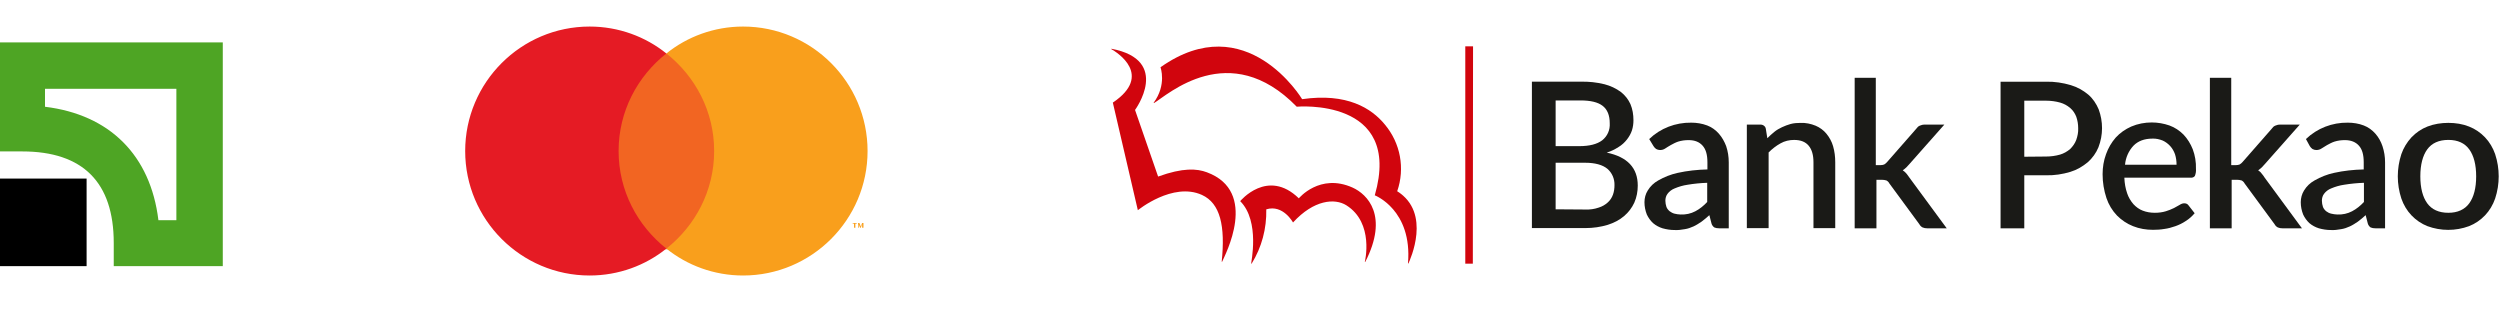 <svg width="219" height="28" viewBox="0 0 219 28" fill="none" xmlns="http://www.w3.org/2000/svg">
<g clip-path="url(#clip0_1642_48757)">
<path d="M63.151 4.682H53.602V21.834H63.151V4.682Z" fill="#F26522"/>
<path d="M54.189 13.23C54.189 9.753 55.839 6.688 58.373 4.684C56.546 3.21 54.189 2.326 51.654 2.326C45.642 2.326 40.75 7.218 40.75 13.23C40.75 19.242 45.642 24.134 51.654 24.134C54.189 24.134 56.546 23.25 58.373 21.777C55.839 19.773 54.189 16.708 54.189 13.23Z" fill="#E51B24"/>
<path d="M74.931 19.95V19.596H75.049V19.537H74.695V19.596H74.813V19.95H74.931ZM75.639 19.95V19.537H75.521L75.403 19.832L75.285 19.537H75.167V19.95H75.226V19.655L75.344 19.95H75.403L75.521 19.655V19.95H75.639Z" fill="#F99F1C"/>
<path d="M75.999 13.23C75.999 19.242 71.106 24.134 65.094 24.134C62.56 24.134 60.202 23.25 58.375 21.777C60.91 19.773 62.56 16.708 62.56 13.23C62.56 9.753 60.91 6.688 58.375 4.684C60.202 3.21 62.56 2.326 65.094 2.326C71.106 2.326 75.999 7.218 75.999 13.23Z" fill="#F99F1C"/>
<path d="M15.45 7.779V19.287H13.877C13.187 13.61 9.619 10.042 3.942 9.352V7.779H15.45ZM-0.086 3.713V13.265H1.947C7.279 13.265 9.964 15.988 9.964 21.282V23.315H19.516V3.713H-0.086Z" fill="#4EA524"/>
<path d="M7.586 15.643H-0.086V23.314H7.586V15.643Z" fill="black"/>
<path d="M128.359 4.061V23.098H129.02L129.039 4.061H128.359Z" fill="#D1050D"/>
<path d="M120.431 17.11C120.431 17.11 123.736 18.376 123.34 23.078H123.378C123.51 22.776 125.436 18.659 122.395 16.752C123.094 14.75 122.679 12.54 121.319 10.916C120.148 9.481 117.995 8.121 114.067 8.687C114.067 8.687 109.194 0.567 101.659 5.892C101.659 5.892 102.226 7.422 101.055 9.008L101.092 9.027C102.244 8.347 107.684 3.286 113.595 9.348C113.557 9.348 122.905 8.499 120.431 17.11Z" fill="#D1050D"/>
<path d="M108.641 17.62C108.641 17.62 111.039 14.711 113.778 17.374C113.778 17.374 115.61 15.146 118.481 16.43C119.784 17.015 121.673 18.904 119.595 22.946H119.557C119.557 22.946 120.407 19.527 117.933 17.979C116.932 17.355 115.1 17.488 113.268 19.49C113.268 19.49 112.399 17.884 110.926 18.338C110.964 20.019 110.529 21.662 109.642 23.097H109.604C109.566 23.078 110.416 19.395 108.641 17.62Z" fill="#D1050D"/>
<path d="M99.675 18.414C99.675 18.414 102.734 15.921 105.284 17.073C106.908 17.809 107.343 19.811 107.021 22.927H107.059C107.286 22.38 110.308 16.789 105.718 15.09C104.85 14.768 103.641 14.674 101.45 15.467L99.429 9.631C99.429 9.631 102.64 5.269 97.352 4.268V4.305C97.862 4.589 101.034 6.591 97.484 8.989L99.675 18.414Z" fill="#D1050D"/>
<path d="M138.463 7.155C139.162 7.136 139.88 7.212 140.56 7.382C141.07 7.514 141.561 7.741 141.995 8.062C142.354 8.345 142.637 8.704 142.826 9.119C143.015 9.573 143.09 10.045 143.09 10.536C143.09 10.838 143.053 11.121 142.958 11.423C142.864 11.707 142.713 11.971 142.524 12.216C142.316 12.481 142.071 12.708 141.787 12.877C141.466 13.085 141.126 13.255 140.749 13.368C142.562 13.746 143.468 14.709 143.468 16.258C143.468 16.768 143.374 17.278 143.166 17.75C142.958 18.203 142.656 18.6 142.278 18.921C141.863 19.28 141.372 19.525 140.843 19.695C140.22 19.884 139.559 19.979 138.898 19.979H134.195V7.155H138.463ZM136.273 8.798V12.802H138.35C139.238 12.802 139.899 12.632 140.352 12.292C140.805 11.933 141.051 11.386 141.013 10.8C141.013 10.101 140.805 9.591 140.39 9.27C139.974 8.949 139.332 8.798 138.445 8.798H136.273ZM138.86 18.354C139.257 18.373 139.672 18.317 140.05 18.184C140.352 18.09 140.616 17.939 140.843 17.731C141.051 17.542 141.202 17.316 141.296 17.051C141.391 16.787 141.429 16.504 141.429 16.22C141.447 15.673 141.221 15.144 140.805 14.785C140.39 14.445 139.748 14.256 138.841 14.256H136.273V18.335L138.86 18.354Z" fill="#1A1A17"/>
<path d="M144.47 12.18C145.452 11.236 146.774 10.726 148.153 10.745C148.625 10.745 149.098 10.82 149.551 10.99C149.947 11.141 150.287 11.387 150.571 11.708C150.854 12.029 151.062 12.407 151.213 12.803C151.364 13.257 151.439 13.729 151.439 14.22V19.999H150.59C150.438 19.999 150.306 19.98 150.174 19.924C150.061 19.848 149.966 19.716 149.929 19.584L149.74 18.847C149.513 19.055 149.286 19.244 149.06 19.414C148.833 19.565 148.606 19.716 148.361 19.829C148.115 19.943 147.851 20.037 147.587 20.075C147.284 20.131 146.982 20.169 146.68 20.15C146.34 20.15 145.981 20.094 145.641 19.999C145.339 19.905 145.056 19.754 144.81 19.546C144.584 19.338 144.395 19.074 144.262 18.791C144.13 18.451 144.055 18.092 144.055 17.714C144.055 17.355 144.149 16.996 144.338 16.694C144.565 16.316 144.886 16.014 145.263 15.806C145.792 15.504 146.359 15.277 146.963 15.145C147.813 14.956 148.701 14.862 149.57 14.843V14.22C149.57 13.559 149.437 13.087 149.154 12.766C148.871 12.444 148.474 12.274 147.927 12.274C147.605 12.274 147.303 12.312 147.001 12.407C146.774 12.482 146.567 12.596 146.359 12.709C146.17 12.822 146 12.917 145.868 13.011C145.736 13.105 145.566 13.143 145.415 13.143C145.301 13.143 145.169 13.105 145.075 13.049C144.98 12.973 144.905 12.898 144.848 12.803L144.47 12.18ZM149.551 16.014C148.965 16.033 148.399 16.09 147.832 16.184C147.435 16.241 147.058 16.354 146.699 16.505C146.453 16.6 146.227 16.77 146.076 16.977C145.943 17.147 145.887 17.374 145.887 17.582C145.887 17.771 145.925 17.959 145.981 18.13C146.038 18.28 146.151 18.413 146.264 18.507C146.397 18.602 146.529 18.677 146.68 18.715C146.85 18.753 147.039 18.791 147.228 18.791C147.681 18.809 148.115 18.715 148.512 18.507C148.909 18.299 149.249 18.016 149.551 17.695V16.014Z" fill="#1A1A17"/>
<path d="M154.818 12.107C155.007 11.918 155.214 11.729 155.422 11.559C155.63 11.389 155.856 11.257 156.102 11.144C156.348 11.03 156.593 10.936 156.857 10.861C157.141 10.785 157.443 10.766 157.726 10.766C158.18 10.747 158.633 10.842 159.048 11.012C159.407 11.163 159.747 11.408 159.993 11.71C160.257 12.031 160.465 12.409 160.578 12.806C160.71 13.259 160.767 13.731 160.767 14.204V19.983H158.86V14.204C158.86 13.599 158.727 13.108 158.444 12.768C158.161 12.428 157.745 12.258 157.16 12.258C156.744 12.258 156.329 12.353 155.97 12.56C155.592 12.768 155.233 13.051 154.931 13.354V19.983H153.023V10.917H154.194C154.421 10.898 154.648 11.049 154.685 11.276L154.818 12.107Z" fill="#1A1A17"/>
<path d="M164.32 6.816V14.465H164.735C164.848 14.465 164.962 14.446 165.056 14.408C165.151 14.352 165.245 14.276 165.32 14.182L167.87 11.273C167.946 11.16 168.04 11.066 168.172 11.009C168.304 10.952 168.437 10.915 168.588 10.915H170.325L167.266 14.371C167.096 14.578 166.907 14.767 166.68 14.918C166.794 14.994 166.907 15.088 167.001 15.202C167.096 15.315 167.171 15.428 167.266 15.56L170.533 19.999H168.814C168.682 19.999 168.55 19.98 168.418 19.923C168.304 19.866 168.191 19.753 168.134 19.64L165.509 16.07C165.453 15.957 165.358 15.863 165.245 15.806C165.113 15.768 164.981 15.749 164.848 15.749H164.376V19.999H162.469V6.816H164.32Z" fill="#1A1A17"/>
<path d="M179.235 7.158C179.971 7.139 180.708 7.253 181.407 7.46C181.973 7.63 182.483 7.914 182.936 8.291C183.333 8.631 183.635 9.085 183.843 9.576C184.24 10.652 184.24 11.823 183.824 12.899C183.616 13.409 183.295 13.844 182.899 14.203C182.445 14.58 181.936 14.883 181.369 15.053C180.689 15.26 179.971 15.373 179.235 15.355H177.327V20H175.25V7.158H179.235ZM179.235 13.712C179.65 13.712 180.066 13.655 180.462 13.542C180.783 13.447 181.086 13.277 181.35 13.051C181.577 12.824 181.766 12.56 181.879 12.257C181.992 11.936 182.068 11.578 182.049 11.219C182.049 10.879 181.992 10.539 181.879 10.218C181.766 9.934 181.596 9.67 181.35 9.462C181.086 9.236 180.802 9.085 180.481 8.99C180.085 8.877 179.65 8.82 179.235 8.82H177.327V13.73L179.235 13.712Z" fill="#1A1A17"/>
<path d="M186.095 15.599C186.114 16.053 186.19 16.506 186.341 16.94C186.454 17.28 186.643 17.601 186.888 17.885C187.115 18.13 187.398 18.338 187.7 18.451C188.04 18.584 188.399 18.64 188.758 18.64C189.079 18.64 189.419 18.602 189.721 18.508C189.967 18.432 190.212 18.338 190.439 18.225C190.647 18.111 190.817 18.017 190.949 17.941C191.062 17.866 191.195 17.809 191.346 17.809C191.497 17.809 191.629 17.866 191.705 17.979L192.252 18.678C192.026 18.942 191.78 19.169 191.478 19.358C191.195 19.547 190.892 19.698 190.571 19.811C190.25 19.924 189.91 20.019 189.589 20.057C189.268 20.113 188.928 20.132 188.607 20.132C188.003 20.132 187.417 20.038 186.851 19.811C186.322 19.603 185.85 19.282 185.453 18.886C185.037 18.451 184.716 17.922 184.527 17.356C184.301 16.676 184.188 15.977 184.188 15.259C184.188 14.655 184.282 14.07 184.49 13.503C184.679 12.974 184.962 12.483 185.34 12.049C185.717 11.633 186.19 11.312 186.699 11.085C187.266 10.84 187.889 10.727 188.494 10.727C189.023 10.727 189.551 10.821 190.042 10.991C190.515 11.161 190.93 11.444 191.27 11.784C191.629 12.162 191.893 12.596 192.082 13.069C192.29 13.616 192.384 14.202 192.366 14.806C192.384 15.014 192.347 15.222 192.271 15.411C192.196 15.524 192.044 15.581 191.912 15.562H186.095V15.599ZM190.666 14.428C190.666 14.126 190.628 13.824 190.534 13.522C190.439 13.257 190.307 13.012 190.118 12.804C189.929 12.596 189.703 12.426 189.457 12.313C189.174 12.2 188.853 12.124 188.55 12.143C187.852 12.143 187.304 12.351 186.907 12.748C186.473 13.201 186.208 13.805 186.152 14.428H190.666Z" fill="#1A1A17"/>
<path d="M195.456 6.816V14.465H195.871C195.984 14.465 196.098 14.446 196.192 14.408C196.287 14.352 196.381 14.276 196.457 14.182L199.006 11.273C199.082 11.16 199.176 11.066 199.308 11.009C199.44 10.952 199.573 10.915 199.724 10.915H201.461L198.402 14.371C198.232 14.578 198.043 14.767 197.816 14.918C197.93 14.994 198.043 15.088 198.118 15.202C198.213 15.315 198.307 15.428 198.383 15.56L201.65 19.999H199.932C199.799 19.999 199.667 19.98 199.535 19.923C199.422 19.866 199.308 19.753 199.252 19.64L196.627 16.07C196.57 15.957 196.475 15.863 196.362 15.806C196.23 15.768 196.098 15.749 195.966 15.749H195.493V19.999H193.586V6.816H195.456Z" fill="#1A1A17"/>
<path d="M202 12.18C202.982 11.236 204.304 10.726 205.664 10.745C206.136 10.745 206.627 10.82 207.062 10.99C207.459 11.141 207.798 11.387 208.082 11.708C208.365 12.029 208.573 12.407 208.705 12.803C208.856 13.257 208.932 13.729 208.932 14.22V19.999H208.082C207.931 19.999 207.798 19.98 207.666 19.924C207.553 19.848 207.458 19.716 207.421 19.584L207.232 18.847C207.005 19.055 206.779 19.244 206.552 19.414C206.325 19.565 206.099 19.716 205.853 19.829C205.608 19.943 205.343 20.037 205.079 20.075C204.777 20.131 204.474 20.169 204.172 20.15C203.832 20.15 203.473 20.094 203.133 19.999C202.831 19.905 202.548 19.754 202.302 19.546C202.076 19.338 201.887 19.074 201.755 18.791C201.622 18.451 201.547 18.092 201.547 17.714C201.547 17.355 201.641 16.996 201.83 16.694C202.057 16.316 202.378 16.014 202.756 15.806C203.284 15.504 203.851 15.277 204.455 15.145C205.305 14.956 206.193 14.862 207.062 14.843V14.22C207.062 13.559 206.93 13.087 206.646 12.766C206.363 12.444 205.948 12.274 205.419 12.274C205.098 12.274 204.795 12.312 204.493 12.407C204.267 12.482 204.059 12.596 203.851 12.709C203.662 12.822 203.511 12.917 203.36 13.011C203.228 13.105 203.058 13.143 202.907 13.143C202.793 13.143 202.661 13.105 202.567 13.049C202.472 12.973 202.397 12.898 202.34 12.803L202 12.18ZM207.081 16.014C206.495 16.033 205.929 16.09 205.343 16.184C204.947 16.241 204.569 16.354 204.21 16.505C203.964 16.6 203.738 16.77 203.587 16.977C203.454 17.147 203.398 17.374 203.398 17.582C203.398 17.771 203.436 17.959 203.492 18.13C203.549 18.28 203.662 18.413 203.776 18.507C203.908 18.602 204.04 18.677 204.21 18.715C204.38 18.753 204.569 18.791 204.758 18.791C205.211 18.809 205.645 18.715 206.042 18.507C206.439 18.299 206.779 18.016 207.081 17.695V16.014Z" fill="#1A1A17"/>
<path d="M214.476 10.764C215.099 10.764 215.722 10.858 216.289 11.085C216.818 11.293 217.29 11.614 217.687 12.029C218.083 12.445 218.385 12.955 218.574 13.502C218.99 14.768 218.99 16.128 218.574 17.393C218.385 17.941 218.083 18.451 217.687 18.866C217.29 19.282 216.818 19.603 216.289 19.811C215.118 20.245 213.815 20.245 212.644 19.811C212.115 19.603 211.643 19.282 211.246 18.866C210.85 18.451 210.547 17.941 210.359 17.393C209.943 16.128 209.943 14.768 210.359 13.502C210.547 12.955 210.85 12.463 211.246 12.029C211.643 11.614 212.115 11.293 212.644 11.085C213.229 10.858 213.853 10.764 214.476 10.764ZM214.476 18.64C215.288 18.64 215.911 18.356 216.308 17.808C216.705 17.261 216.912 16.468 216.912 15.448C216.912 14.428 216.705 13.634 216.308 13.087C215.911 12.539 215.307 12.256 214.476 12.256C213.645 12.256 213.022 12.539 212.625 13.087C212.228 13.634 212.021 14.428 212.021 15.448C212.021 16.468 212.228 17.261 212.625 17.808C213.022 18.356 213.645 18.64 214.476 18.64Z" fill="#1A1A17"/>
</g>
<defs>
<clipPath id="clip0_1642_48757">
<rect width="218.898" height="27.999" fill="white"/>
</clipPath>
</defs>
</svg>
